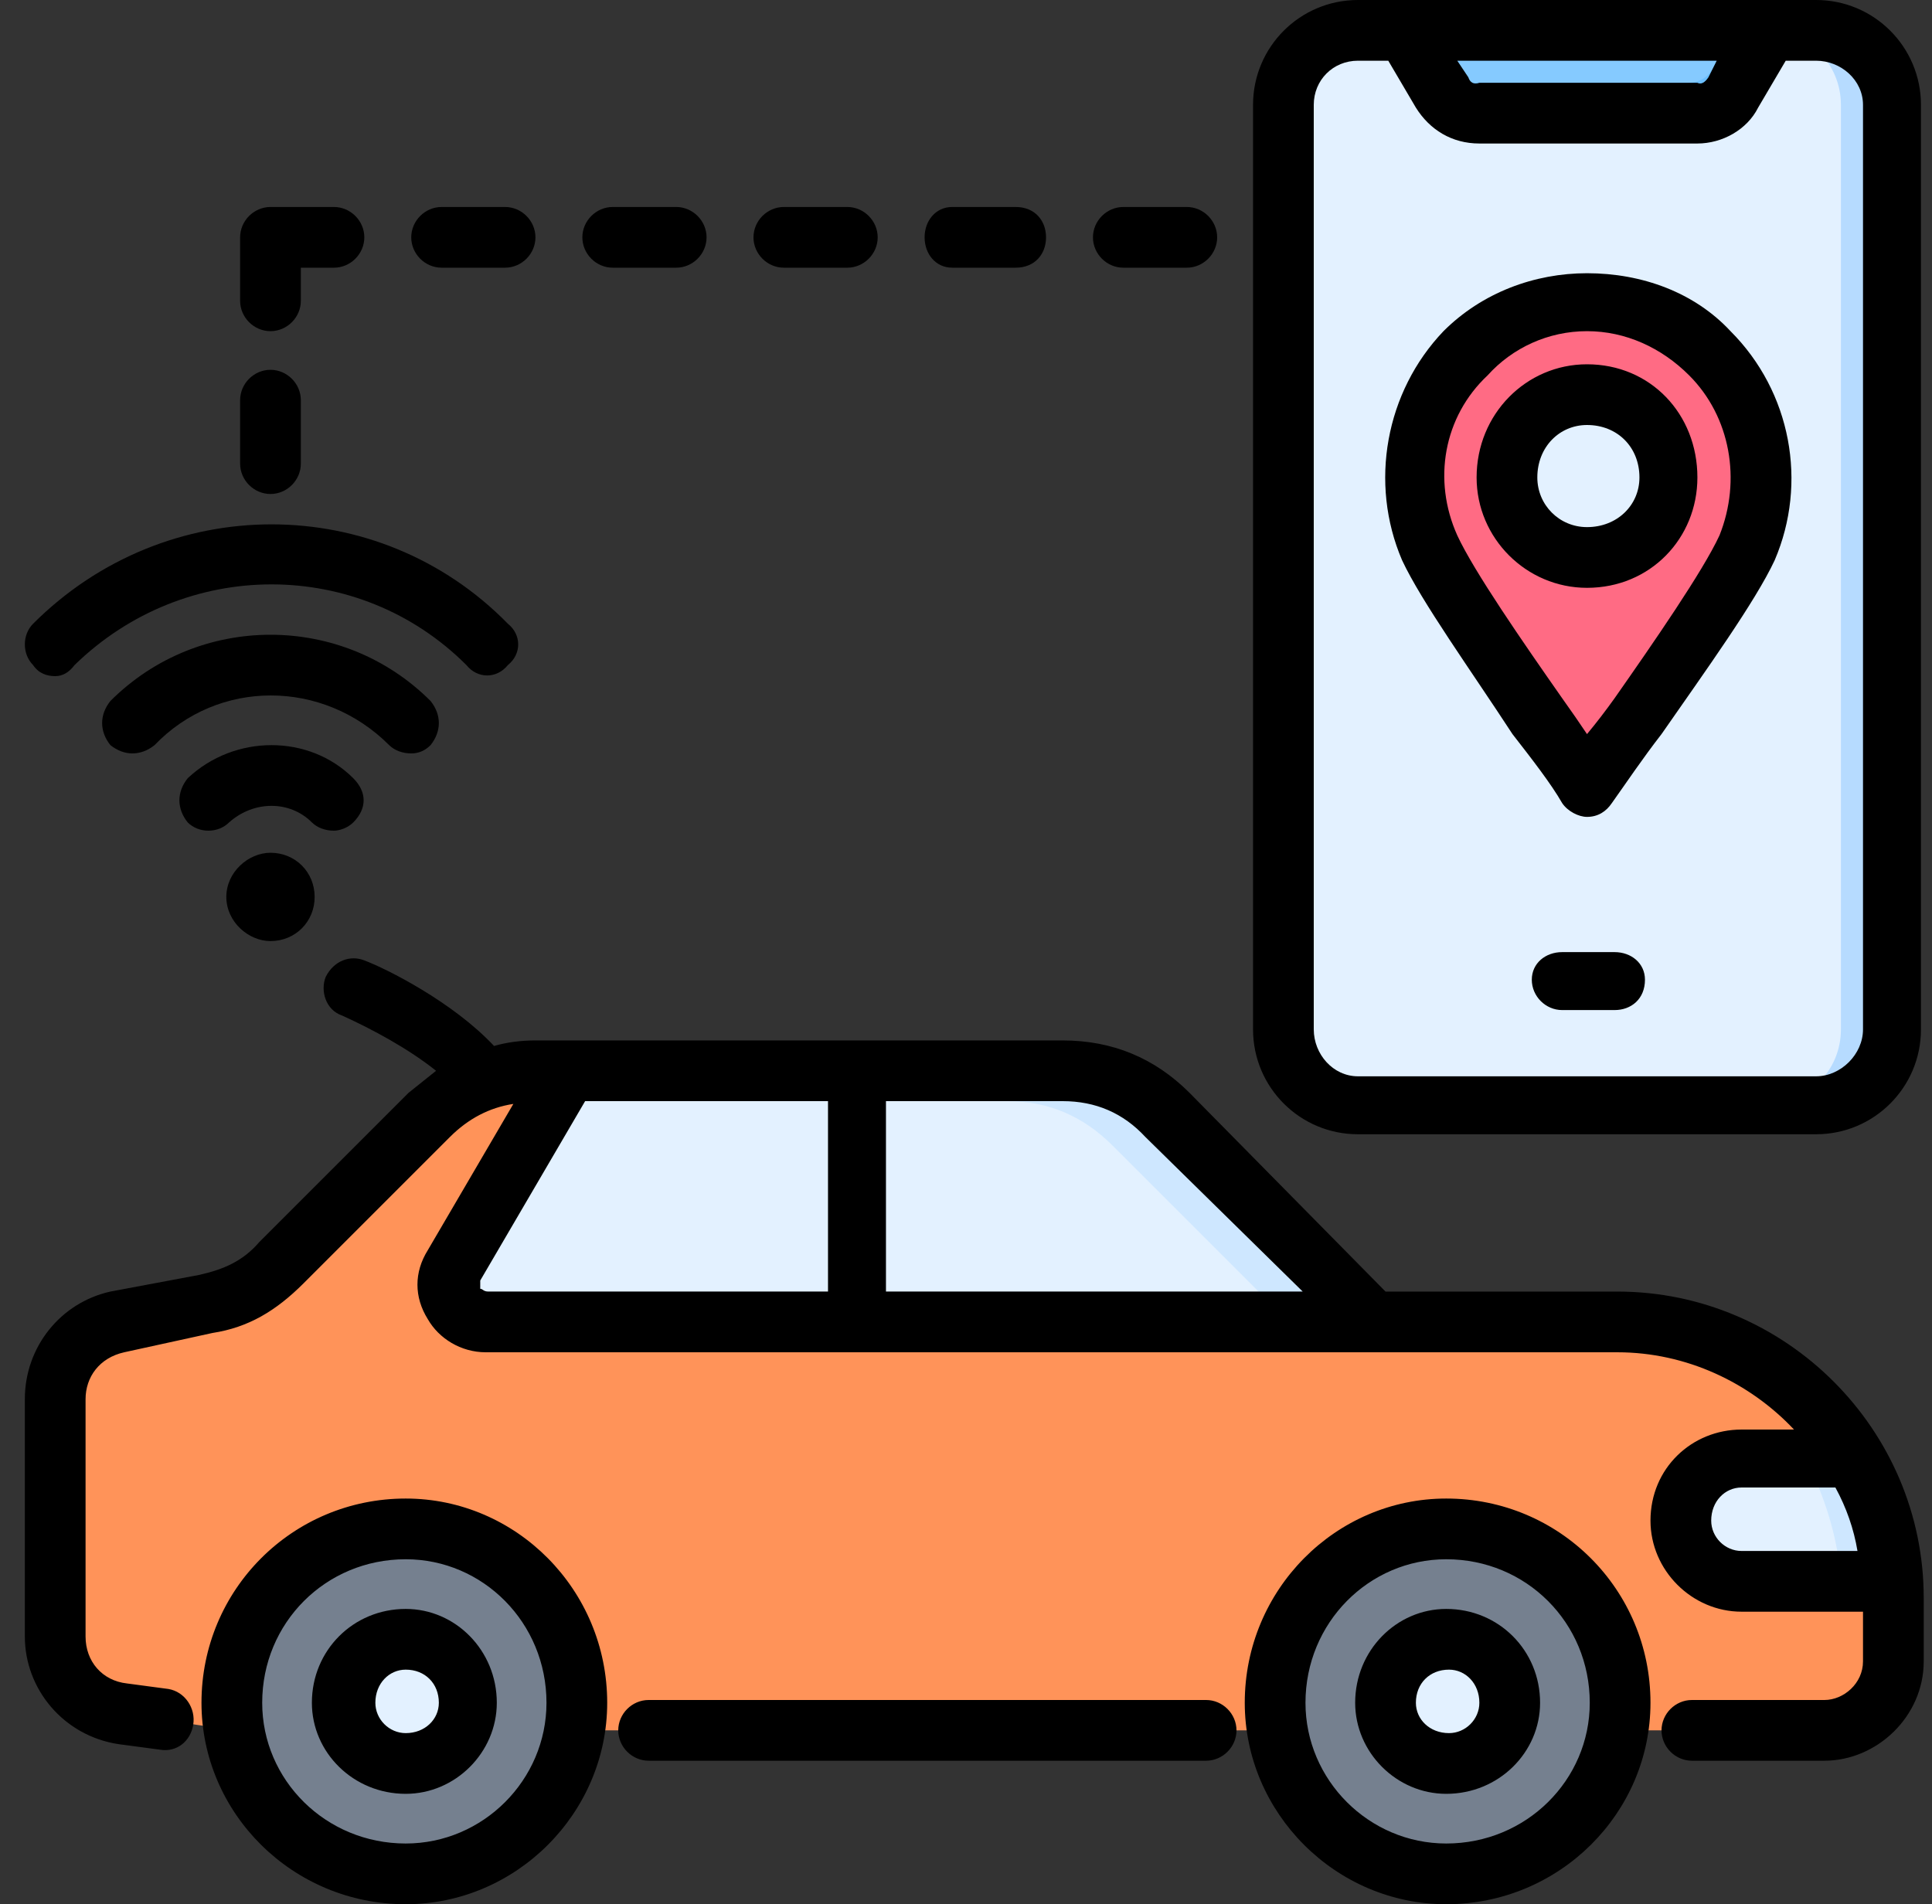 <svg version="1.2" xmlns="http://www.w3.org/2000/svg" viewBox="0 0 70 69" width="70" height="69"><rect x="0" y="0" width="70" height="69" fill="#333333" stroke="none"/><style>.a{fill:#b6dbff}.b{fill:#e3f1ff}.c{fill:#6cbfff}.d{fill:#85caff}.e{fill:#ff9359}.f{fill:#75808f}.g{fill:#cee7ff}.h{fill:#ff6b84}</style><path fill-rule="evenodd" class="a" d="m49.2 1.1h16.6c1.5 0 2.7 1.2 2.7 2.7v33.5c0 1.5-1.2 2.7-2.7 2.7h-16.6c-1.5 0-2.7-1.2-2.7-2.7v-33.5c0-1.5 1.2-2.7 2.7-2.7z"/><path fill-rule="evenodd" class="b" d="m49.2 1.1h14.8c1.5 0 2.7 1.2 2.7 2.7v33.5c0 1.5-1.2 2.7-2.7 2.7h-14.8c-1.5 0-2.7-1.2-2.7-2.7v-33.5c0-1.5 1.2-2.7 2.7-2.7z"/><path fill-rule="evenodd" class="c" d="m51.1 1.1l1 1.8c0.3 0.4 0.6 0.6 1.1 0.6h8.7c0.4 0 0.8-0.2 1-0.6l1.1-1.8z"/><path fill-rule="evenodd" class="d" d="m51.1 1.1l1 1.8q0.1 0.1 0.1 0.1 0.1 0 0.2 0h8.7c0.5 0 0.8-0.2 1-0.6l0.8-1.3c0 0-11.8 0-11.8 0z"/><path fill-rule="evenodd" class="e" d="m4.3 47.9l3.1-0.6c1.1-0.3 2-0.7 2.8-1.5l5.4-5.4q1.6-1.6 3.8-1.6h19.1q2.2 0 3.8 1.6l7.5 7.5h8.8c5.5 0 10 4.5 10 10v2.3c0 1.4-1.2 2.5-2.5 2.5h-57.6l-4.1-0.6c-1.4-0.2-2.4-1.4-2.4-2.8v-8.6c0-1.4 0.9-2.5 2.3-2.8z"/><path fill-rule="evenodd" class="f" d="m58.2 64.1c-1.3 3.2-4.9 4.7-8.1 3.4-3.2-1.4-4.7-5-3.4-8.2 1.3-3.2 5-4.7 8.2-3.4 3.1 1.3 4.7 5 3.3 8.2z"/><path fill-rule="evenodd" class="g" d="m16.4 45.9l2.9-5c0.3-0.6 0.9-1 1.6-1h19.6q1.3 0 2.3 1l7 7h-32.2c-1 0-1.7-1.1-1.2-2z"/><path fill-rule="evenodd" class="b" d="m16.4 45.9l2.9-5c0.3-0.6 0.9-1 1.6-1h15.6q2.2 0 3.8 1.6l6.4 6.4h-29.1c-1 0-1.7-1.1-1.2-2z"/><path fill-rule="evenodd" class="f" d="m15.6 67.8c-3.4 0.6-6.6-1.7-7.1-5.1-0.6-3.5 1.7-6.7 5.1-7.2 3.5-0.6 6.6 1.7 7.2 5.2 0.6 3.4-1.8 6.6-5.2 7.1z"/><path fill-rule="evenodd" class="g" d="m63.1 52.8h4.1c0.8 1.4 1.2 2.9 1.3 4.5h-5.4c-1.2 0-2.2-1-2.2-2.2 0-1.3 1-2.3 2.2-2.3z"/><path fill-rule="evenodd" class="b" d="m63.1 52.8h2.3c0.7 1.4 1.2 2.9 1.3 4.5h-3.6c-1.2 0-2.2-1-2.2-2.2 0-1.3 1-2.3 2.2-2.3z"/><path fill-rule="evenodd" class="h" d="m57.5 11c1.6 0 3.3 0.6 4.5 1.8 1.9 1.9 2.3 4.7 1.3 7-1 2.1-4.3 6.5-5.8 8.7-1.4-2.2-4.8-6.6-5.7-8.7-1-2.3-0.6-5.1 1.3-7 1.2-1.2 2.8-1.8 4.4-1.8z"/><path fill-rule="evenodd" class="b" d="m55.5 15.2c1.1-1.2 3-1.2 4.1 0 1.1 1.1 1.1 3 0 4.1-1.1 1.2-3 1.2-4.1 0-1.2-1.1-1.2-3 0-4.1z"/><path fill-rule="evenodd" class="b" d="m53 63.8c-1.3 0.3-2.5-0.4-2.8-1.6-0.2-1.3 0.5-2.5 1.7-2.8 1.2-0.3 2.5 0.5 2.8 1.7 0.2 1.2-0.5 2.5-1.7 2.7z"/><path fill-rule="evenodd" class="b" d="m16.3 63.3c-0.9 0.9-2.4 0.9-3.3 0-0.8-0.9-0.8-2.4 0-3.2 0.9-0.9 2.4-0.9 3.3 0 0.8 0.8 0.8 2.3 0 3.2z"/><path fill-rule="evenodd" d="m45.4 37.3v-33.5c0-2.1 1.7-3.8 3.8-3.8h16.6c2.1 0 3.8 1.7 3.8 3.8v33.5c0 2.1-1.7 3.8-3.8 3.8h-16.6c-2.1 0-3.8-1.7-3.8-3.8zm2.2 0v-33.5c0-0.9 0.7-1.6 1.6-1.6h1.1l1 1.7c0.5 0.8 1.3 1.3 2.3 1.3h7.9c0.9 0 1.8-0.5 2.2-1.3l1-1.7h1.1c0.9 0 1.7 0.7 1.7 1.6v33.5c0 0.9-0.8 1.7-1.7 1.7h-16.6c-0.9 0-1.6-0.8-1.6-1.7zm4.8 31.7c-4 0-7.3-3.3-7.3-7.3 0-4.1 3.3-7.4 7.3-7.4 4.1 0 7.4 3.3 7.4 7.4 0 4-3.3 7.3-7.4 7.3zm0-2.2c-2.8 0-5.1-2.3-5.1-5.1 0-2.9 2.3-5.2 5.1-5.2 2.9 0 5.2 2.3 5.2 5.2 0 2.8-2.3 5.1-5.2 5.1zm-37.7 2.2c-4.1 0-7.4-3.3-7.4-7.3 0-4.1 3.3-7.4 7.4-7.4 4 0 7.3 3.3 7.3 7.4 0 4-3.3 7.3-7.3 7.3zm0-2.2c-2.9 0-5.2-2.3-5.2-5.1 0-2.9 2.3-5.2 5.2-5.2 2.8 0 5.1 2.3 5.1 5.2 0 2.8-2.3 5.1-5.1 5.1zm26-57.1h2.3c0.6 0 1.1-0.5 1.1-1.1 0-0.6-0.5-1.1-1.1-1.1h-2.3c-0.6 0-1.1 0.5-1.1 1.1 0 0.6 0.5 1.1 1.1 1.1zm-30.9 8.2c0.6 0 1.1-0.5 1.1-1.1v-2.3c0-0.6-0.5-1.1-1.1-1.1-0.6 0-1.1 0.5-1.1 1.1v2.3c0 0.6 0.5 1.1 1.1 1.1zm24.7-8.2h2.3c0.7 0 1.1-0.5 1.1-1.1 0-0.6-0.4-1.1-1.1-1.1h-2.3c-0.6 0-1 0.5-1 1.1 0 0.6 0.4 1.1 1 1.1zm-6.1 0h2.3c0.6 0 1.1-0.5 1.1-1.1 0-0.6-0.5-1.1-1.1-1.1h-2.3c-0.6 0-1.1 0.5-1.1 1.1 0 0.6 0.5 1.1 1.1 1.1zm-6.2 0h2.3c0.6 0 1.1-0.5 1.1-1.1 0-0.6-0.5-1.1-1.1-1.1h-2.3c-0.6 0-1.1 0.5-1.1 1.1 0 0.6 0.5 1.1 1.1 1.1zm-12.4 2.3c0.6 0 1.1-0.5 1.1-1.1v-1.2h1.2c0.6 0 1.1-0.5 1.1-1.1 0-0.6-0.5-1.1-1.1-1.1h-2.3c-0.6 0-1.1 0.5-1.1 1.1v2.3c0 0.6 0.5 1.1 1.1 1.1zm6.2-2.3h2.3c0.6 0 1.1-0.5 1.1-1.1 0-0.6-0.5-1.1-1.1-1.1h-2.3c-0.6 0-1.1 0.5-1.1 1.1 0 0.6 0.5 1.1 1.1 1.1zm-6.2 24.4c-0.8 0-1.6-0.7-1.6-1.6 0-0.9 0.8-1.6 1.6-1.6 0.9 0 1.6 0.7 1.6 1.6 0 0.9-0.7 1.6-1.6 1.6zm3-4.3c0.5-0.5 0.5-1.1 0-1.6-1.6-1.6-4.3-1.6-6 0-0.4 0.5-0.4 1.1 0 1.6 0.4 0.4 1.1 0.4 1.5 0 0.9-0.8 2.2-0.8 3 0 0.2 0.2 0.5 0.3 0.8 0.3 0.2 0 0.5-0.1 0.7-0.3zm2.1-2.5c-0.3 0-0.6-0.1-0.8-0.3-2.4-2.4-6.2-2.4-8.5 0-0.5 0.4-1.1 0.4-1.6 0-0.4-0.5-0.4-1.1 0-1.6 3.2-3.2 8.4-3.2 11.6 0 0.4 0.5 0.4 1.1 0 1.6q-0.3 0.3-0.7 0.3zm-12.9-2.8c-0.3 0-0.6-0.1-0.8-0.4-0.4-0.4-0.4-1.1 0-1.5 4.8-4.8 12.5-4.8 17.2 0 0.5 0.4 0.5 1.1 0 1.5-0.4 0.5-1.1 0.5-1.5 0-3.9-3.9-10.2-3.9-14.2 0q-0.3 0.4-0.7 0.4zm48.8-4.2c-1.2-2.8-0.6-6.1 1.5-8.3 1.4-1.4 3.3-2.1 5.2-2.1 2 0 3.9 0.7 5.2 2.1 2.2 2.2 2.8 5.5 1.6 8.3-0.7 1.5-2.5 4-4.1 6.3-0.7 0.9-1.3 1.8-1.8 2.5-0.2 0.3-0.5 0.5-0.9 0.5-0.3 0-0.7-0.2-0.9-0.5-0.4-0.7-1.1-1.6-1.8-2.5-1.5-2.3-3.3-4.8-4-6.3zm2-0.9c-0.9-2-0.5-4.3 1.1-5.8 0.9-1 2.2-1.6 3.6-1.6 1.4 0 2.7 0.6 3.7 1.6 1.5 1.5 1.9 3.8 1.1 5.8-0.6 1.3-2.4 3.9-3.8 5.9q-0.5 0.7-1 1.3-0.4-0.6-0.9-1.3c-1.4-2-3.2-4.6-3.8-5.9zm5.7 15.1h-1.9c-0.6 0-1.1 0.4-1.1 1 0 0.6 0.5 1.1 1.1 1.1h1.9c0.6 0 1.1-0.4 1.1-1.1 0-0.6-0.5-1-1.1-1zm-1-13.2c-2.2 0-4-1.8-4-4 0-2.3 1.8-4.1 4-4.1 2.3 0 4 1.8 4 4.1 0 2.2-1.7 4-4 4zm-4.7-19.1l0.4 0.6q0.1 0.3 0.4 0.2h7.9q0.2 0.1 0.4-0.2l0.3-0.6zm4.7 16.9c-1 0-1.8-0.8-1.8-1.8 0-1.1 0.8-1.9 1.8-1.9 1.1 0 1.9 0.8 1.9 1.9 0 1-0.8 1.8-1.9 1.8zm-42.8 45.9c-1.9 0-3.4-1.5-3.4-3.3 0-1.9 1.5-3.4 3.4-3.4 1.8 0 3.3 1.5 3.3 3.4 0 1.8-1.5 3.3-3.3 3.3zm55-7.1v2.3c0 2-1.7 3.6-3.6 3.6h-4.8c-0.6 0-1.1-0.5-1.1-1.1 0-0.6 0.5-1.1 1.1-1.1h4.8c0.7 0 1.4-0.6 1.4-1.4v-1.8h-4.4c-1.8 0-3.3-1.5-3.3-3.3 0-1.9 1.5-3.3 3.3-3.3h1.9c-1.6-1.7-3.9-2.8-6.4-2.8h-41c-0.9 0-1.7-0.5-2.1-1.2-0.5-0.8-0.5-1.7 0-2.5l3.1-5.3q-1.3 0.2-2.3 1.2l-5.3 5.3c-1 1-2 1.6-3.3 1.8l-3.2 0.7c-0.9 0.2-1.4 0.9-1.4 1.7v8.6c0 0.9 0.6 1.6 1.5 1.7l1.5 0.2c0.6 0.1 1 0.7 0.9 1.3-0.1 0.6-0.6 1-1.2 0.9l-1.5-0.2c-2-0.3-3.4-2-3.4-3.9v-8.6c0-1.9 1.3-3.5 3.1-3.9l3.2-0.6c0.9-0.2 1.6-0.5 2.2-1.2l5.4-5.4q0.5-0.4 1-0.8c-1-0.8-2.3-1.5-3.4-2-0.6-0.2-0.8-0.9-0.6-1.4 0.3-0.6 0.9-0.8 1.4-0.6 0.8 0.3 3.2 1.5 4.7 3.1q0.7-0.2 1.5-0.2h19.1q2.7 0 4.6 1.9l7.1 7.2h8.4c6.1 0 11.1 5 11.1 11.1zm-17.3 7.1c-1.8 0-3.3-1.5-3.3-3.3 0-1.9 1.5-3.4 3.3-3.4 1.9 0 3.4 1.5 3.4 3.4 0 1.8-1.5 3.3-3.4 3.3zm0.1-2.2c-0.7 0-1.2-0.5-1.2-1.1 0-0.7 0.5-1.2 1.2-1.2 0.6 0 1.1 0.5 1.1 1.2 0 0.6-0.5 1.1-1.1 1.1zm14.8-6.6q-0.2-1.2-0.8-2.3h-3.4c-0.6 0-1.1 0.5-1.1 1.2 0 0.6 0.5 1.1 1.1 1.1 0 0 4.2 0 4.2 0zm-20.1-9.4l-5.7-5.6q-1.2-1.3-3-1.3h-6.4v6.9zm-17.2-6.9h-8.8l-3.8 6.5c0 0.1 0 0.2 0 0.3 0.1 0 0.1 0.1 0.3 0.1h12.3c0 0 0-6.9 0-6.9zm-15.3 22.9c-0.6 0-1.1-0.5-1.1-1.1 0-0.7 0.5-1.2 1.1-1.2 0.7 0 1.2 0.5 1.2 1.2 0 0.6-0.5 1.1-1.2 1.1zm30.1-0.1c0-0.6-0.5-1.1-1.1-1.1h-20.2c-0.6 0-1.1 0.5-1.1 1.1 0 0.6 0.5 1.1 1.1 1.1h20.2c0.6 0 1.1-0.5 1.1-1.1z"/></svg>